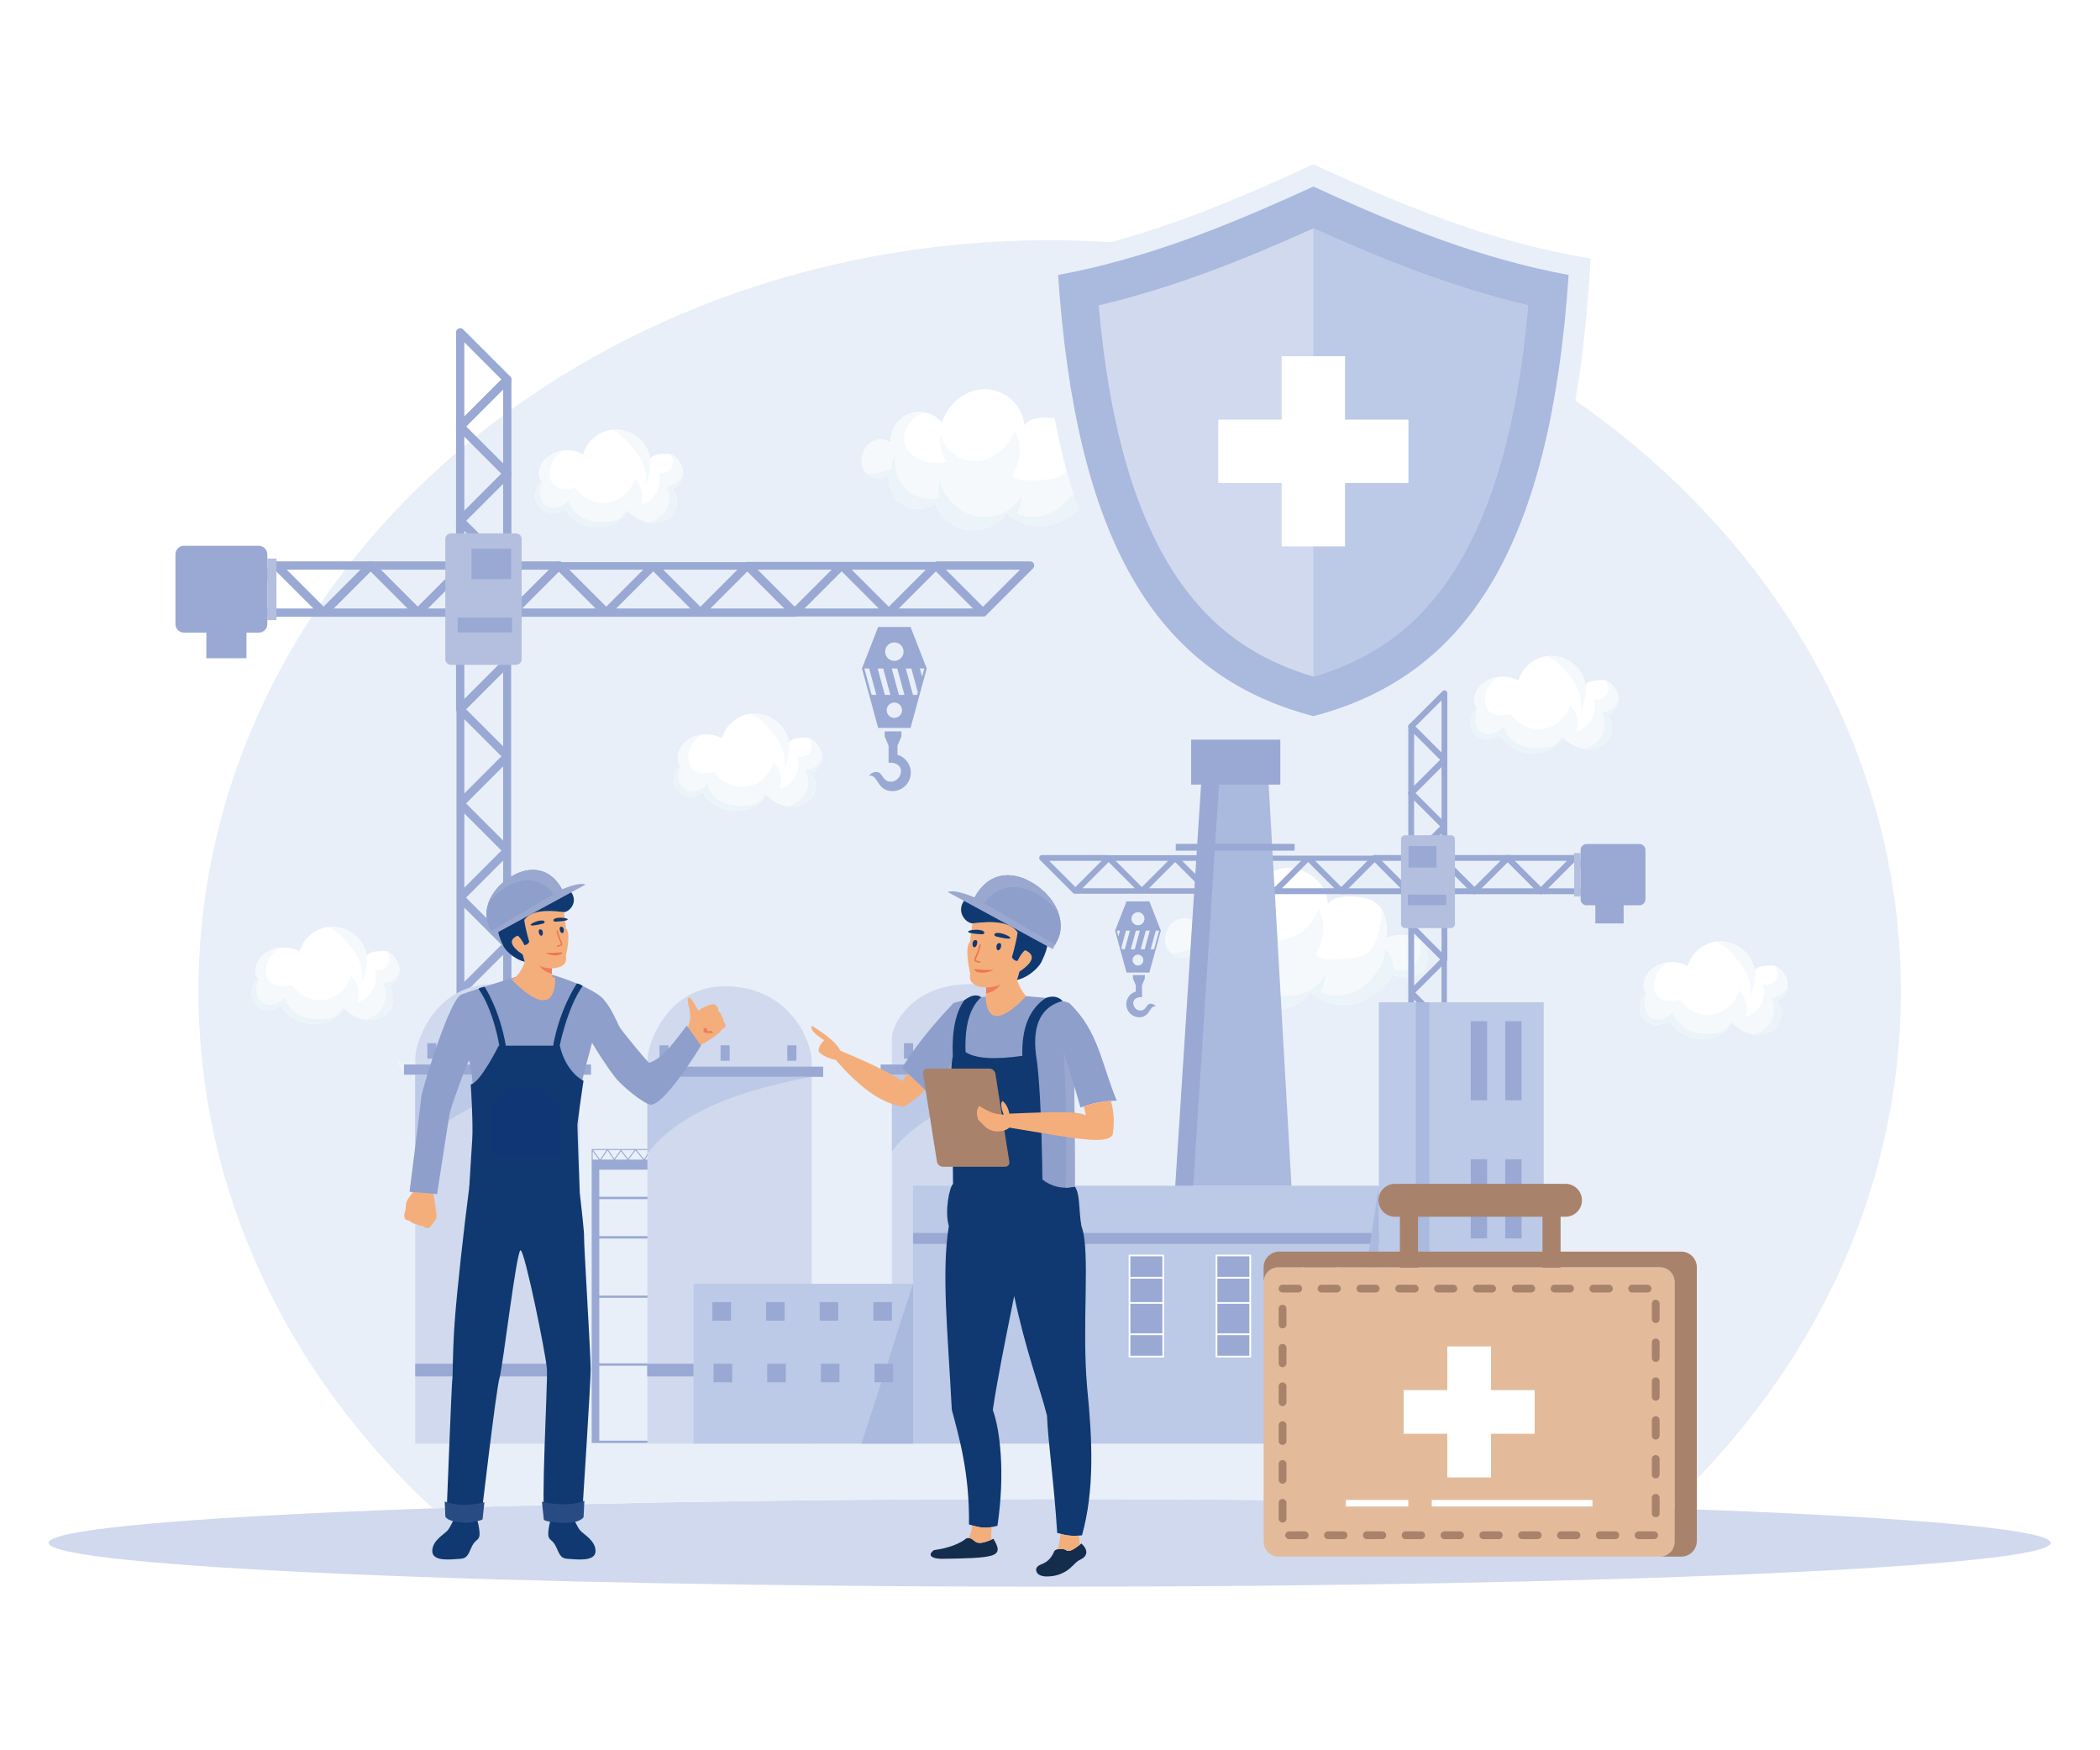 <svg xmlns="http://www.w3.org/2000/svg" viewBox="0 0 3000 2500"><defs><style>.cls-1,.cls-4{fill:#fff;}.cls-2{fill:#d0d9ee;}.cls-12,.cls-14,.cls-16,.cls-17,.cls-18,.cls-19,.cls-2,.cls-20,.cls-21,.cls-22,.cls-23,.cls-24,.cls-25,.cls-26,.cls-27,.cls-28,.cls-3,.cls-4,.cls-5,.cls-6,.cls-7,.cls-8,.cls-9{fill-rule:evenodd;}.cls-3{fill:#e9eff8;}.cls-5{fill:#f6f9fc;}.cls-6{fill:#ebf4f8;}.cls-10,.cls-7{fill:#99a9d4;}.cls-8{fill:#231916;}.cls-11,.cls-9{fill:#b4bfdf;}.cls-12,.cls-13{fill:#bcc9e7;}.cls-14,.cls-15{fill:#aab9de;}.cls-16{fill:#e3bb9b;}.cls-17{fill:#a8826b;}.cls-18{fill:#f4ae7c;}.cls-19{fill:#0f3970;}.cls-20{fill:#ed7d5b;}.cls-21{fill:#142d4d;}.cls-22{fill:#8d9fca;}.cls-23{fill:#9aa8d0;}.cls-24{fill:#e97850;}.cls-25{fill:#1b6587;}.cls-26{fill:#284b84;}.cls-27{fill:#eda583;}.cls-28{fill:#113676;}</style></defs><title>IARillsutration6</title><g id="Layer_2" data-name="Layer 2"><g id="Layer_1-2" data-name="Layer 1"><rect class="cls-1" width="3000" height="2500"/><path class="cls-2" d="M1499.5,2266.37c787.62,0,1430-28.13,1430-62.63s-642.38-62.64-1430-62.64-1430,28.15-1430,62.64S711.88,2266.37,1499.5,2266.37Z"/><path class="cls-3" d="M1499.49,2141.12c332.63,0,638.73,5,881.66,13.3,207.21-192.34,334.36-452.43,334.36-738.71,0-592.39-544.43-1072.6-1216-1072.6s-1216,480.21-1216,1072.6c0,286.28,127.16,546.37,334.38,738.71C860.75,2146.08,1166.86,2141.12,1499.49,2141.12Z"/><path class="cls-4" d="M2451.49,1345c-18.83,2.28-35.58,16.8-40.53,35.12-16.45-9.69-39.17-7.16-53.09,5.92-9.14,8.59-14,24.09-5.67,33.51-10.85,8-12.88,25.48-4.16,35.71s26.39,10.94,35.93,1.46a54.77,54.77,0,0,0,42.78,26.72,64.74,64.74,0,0,0,30.94-6.17c2.64-1.28,19.22-13.76,15.06-18,8.79,9,20,16.15,32.52,17.93s26.16-2.49,33.83-12.48,7.7-25.77-1.38-34.52a26.75,26.75,0,0,0,15.87-24.47c-.16-10-8-21.82-17.4-25.83-4.39-1.88-30.1-.75-29.12,7.74a47.64,47.64,0,0,0-16.09-30A50.78,50.78,0,0,0,2451.49,1345Z"/><path class="cls-5" d="M2507.07,1387.65a47.64,47.64,0,0,0-16.09-30,50.78,50.78,0,0,0-39.49-12.61c10,3.81,18.08,11.68,25.19,19.68,7.47,8.42,14.45,17.46,19,27.77s6.42,22,3.62,32.93C2504.52,1414.43,2508.48,1399.74,2507.07,1387.65Z"/><path class="cls-5" d="M2352.2,1419.58c-10.85,8-12.88,25.48-4.16,35.71s26.39,10.94,35.93,1.46a54.77,54.77,0,0,0,42.78,26.72,64.74,64.74,0,0,0,30.94-6.17c2.64-1.28,19.22-13.76,15.06-18,8.79,9,20,16.15,32.52,17.93s26.16-2.49,33.83-12.48,7.7-25.77-1.38-34.52a26.75,26.75,0,0,0,15.87-24.47c-.16-10-8-21.82-17.4-25.83a7.06,7.06,0,0,0-1-.31c3.43,4.83,4.95,11,3.2,16.57-2.49,8-12.64,13.14-20,9.11,6.82,18.77-5.49,42.09-24.82,47.06a36.73,36.73,0,0,0-9.07-38c-4.35,17.47-19.82,31.66-37.62,34.49s-36.9-5.86-46.46-21.14c-10.46,2.06-22.62,3.69-30.59-3.36-7-6.2-7.9-17.07-5.38-26.07,2.91-10.28,9.09-17.48,16.89-23.38a44.33,44.33,0,0,0-23.46,11.18C2348.73,1394.66,2343.91,1410.16,2352.2,1419.58Z"/><path class="cls-6" d="M2505.27,1477.21c12.47,1.78,26.16-2.49,33.83-12.48s7.7-25.77-1.38-34.52a26.75,26.75,0,0,0,15.87-24.47c-1.5,11.31-12,19.23-23.41,19.36a37.18,37.18,0,0,1,1.1,31.45C2527,1466.49,2515.7,1474.27,2505.27,1477.21Z"/><path class="cls-6" d="M2472.75,1459.28c4.16,4.26-12.42,16.74-15.06,18a64.74,64.74,0,0,1-30.94,6.17,54.77,54.77,0,0,1-42.78-26.72c-9.54,9.48-27.18,8.75-35.93-1.46s-6.69-27.76,4.16-35.71c-2.61,5.21-2.94,11.44-2.67,17.27s2.7,11.67,7.23,15.34c4.88,4,11.76,5,17.84,3.38s11.37-5.47,15.41-10.26c2.37,11.2,10.9,20.51,21.16,25.59s22.1,6.31,33.54,5.48c5.58-.4,11.22-1.3,16.31-3.68S2470.71,1464.5,2472.75,1459.28Z"/><path class="cls-4" d="M1682.13,1313.64a24.65,24.65,0,0,1,24.17,3c-1.31-17.44,9.77-35.1,26-41.53s36.43-1.07,47.38,12.56c7.91-26.78,33.76-48,61.68-47.89s54.54,23.69,55.57,51.6c7.61-10,22-11.26,34.55-10.81s25.84,2.08,35.38,10.17c13.55,11.48,14.85,31.66,14.12,49.4,15.43-7.18,35.3-6.7,48,4.62s14.33,34.27,1,44.8c-11.22,8.83-27.31,6.6-41.16,3.2-11.75,19.6-30.86,35.15-53.09,40.46s-47.29-.47-63.49-16.59a59.72,59.72,0,0,1-55.23,24.18c-20.93-2.71-39.81-17.71-47.21-37.48a42.11,42.11,0,0,1-65.55-40.65c-9.15,6.51-22.75,5.83-31.2-1.58C1658.34,1348.24,1664.71,1321.09,1682.13,1313.64Z"/><path class="cls-5" d="M1732.33,1275.15c-16.26,6.43-27.34,24.09-26,41.53a24.65,24.65,0,0,0-24.17-3c-17.42,7.45-23.79,34.6-9.07,47.5,8.45,7.41,22,8.09,31.2,1.58a42.11,42.11,0,0,0,65.55,40.65c7.4,19.77,26.28,34.77,47.21,37.48a59.72,59.72,0,0,0,55.23-24.18c16.2,16.12,41.27,21.9,63.49,16.59s41.34-20.86,53.09-40.46c13.85,3.4,29.94,5.63,41.16-3.2,13.37-10.53,11.76-33.49-1-44.8s-32.59-11.8-48-4.62c.59-14.39-.16-30.38-7.68-42a106.31,106.31,0,0,1-8.87,47c-2.94,6.67-6.81,13.29-12.89,17.29-5.15,3.38-11.39,4.6-17.49,5.47a211.7,211.7,0,0,1-36.11,2c-6.92-.19-14.91-1.37-18.41-7.34,13-18.46,14.78-44.24,4.37-64.29-8.63,22.61-29,41.57-53,44s-49.82-15-52.51-39a48,48,0,0,0,7.88,40.11,60.37,60.37,0,0,1-36.12-2.45c-10.62-4.18-20.45-12.14-23.63-23.11-3.28-11.32,1.28-23.87,9.3-32.51,5.28-5.68,11.55-9.09,18.07-12.39A40.81,40.81,0,0,0,1732.33,1275.15Z"/><path class="cls-6" d="M2029,1344.8c12.72,11.31,14.33,34.27,1,44.8-11.22,8.83-27.31,6.6-41.16,3.2-11.75,19.6-30.86,35.15-53.09,40.46s-47.29-.47-63.49-16.59a59.72,59.72,0,0,1-55.23,24.18c-20.93-2.71-39.81-17.71-47.21-37.48a42.11,42.11,0,0,1-65.55-40.65c-9.15,6.51-22.75,5.83-31.2-1.58,11.72.34,24.7-3.66,35.07-9.14a25.59,25.59,0,0,1,4.28-17.84c-1.84,17.26,3.46,35.53,15.63,47.89s31.34,18,47.79,12.44a66.57,66.57,0,0,1-.25-24.13c7,24.6,27.46,45.51,52.48,50.82s53.38-6.6,65.18-29.3a47.2,47.2,0,0,1-6.81,25.31c13.23,6.68,29.3,6.61,43.22,1.45s25.72-15,34.83-26.75c8.09-10.39,14.34-22.92,14-36.09a31.53,31.53,0,0,1,11.62,22.66c.1,1.85.1,3.89,1.31,5.32a6.48,6.48,0,0,0,2.86,1.74c10.23,3.63,22.2-1.56,28.51-10.4S2030.66,1355.53,2029,1344.8Z"/><path class="cls-4" d="M468.45,1324.11c-18.82,2.28-35.58,16.8-40.51,35.12-16.46-9.7-39.19-7.16-53.1,5.92-9.14,8.59-14,24.09-5.66,33.51-10.85,7.93-12.9,25.47-4.16,35.7s26.37,11,35.91,1.46a54.75,54.75,0,0,0,42.79,26.71,64.41,64.41,0,0,0,30.93-6.15c2.66-1.29,19.22-13.77,15.08-18,8.79,9,20,16.15,32.5,17.93s26.17-2.48,33.84-12.47,7.69-25.78-1.39-34.53a26.75,26.75,0,0,0,15.89-24.46c-.17-10-8-21.82-17.4-25.83-4.4-1.88-30.11-.75-29.12,7.74a47.63,47.63,0,0,0-16.1-30A50.74,50.74,0,0,0,468.45,1324.11Z"/><path class="cls-5" d="M524.05,1366.73a47.63,47.63,0,0,0-16.1-30,50.74,50.74,0,0,0-39.5-12.61c10,3.8,18.1,11.68,25.21,19.68,7.47,8.4,14.44,17.45,18.94,27.76s6.44,22,3.62,32.94C521.49,1393.51,525.45,1378.82,524.05,1366.73Z"/><path class="cls-5" d="M369.18,1398.66c-10.85,7.93-12.9,25.47-4.16,35.7s26.37,11,35.91,1.46a54.75,54.75,0,0,0,42.79,26.71,64.41,64.41,0,0,0,30.93-6.15c2.66-1.29,19.22-13.77,15.08-18,8.79,9,20,16.15,32.5,17.93s26.17-2.48,33.84-12.47,7.69-25.78-1.39-34.53a26.76,26.76,0,0,0,15.89-24.47c-.17-10-8-21.81-17.4-25.82a7.86,7.86,0,0,0-1-.31c3.43,4.83,5,11,3.21,16.55-2.49,8-12.65,13.16-20,9.13,6.83,18.77-5.47,42.09-24.82,47.06a36.72,36.72,0,0,0-9.06-38c-4.36,17.49-19.82,31.68-37.63,34.5s-36.89-5.85-46.46-21.14c-10.45,2-22.6,3.69-30.59-3.37-7-6.2-7.9-17.05-5.36-26.07,2.9-10.26,9.07-17.46,16.88-23.37a44.2,44.2,0,0,0-23.46,11.19C365.7,1373.74,360.88,1389.24,369.18,1398.66Z"/><path class="cls-6" d="M522.23,1456.28c12.48,1.79,26.17-2.48,33.84-12.47s7.69-25.78-1.39-34.53a26.76,26.76,0,0,0,15.89-24.47c-1.51,11.32-12,19.24-23.41,19.35a37.31,37.31,0,0,1,1.09,31.46C543.94,1445.57,532.67,1453.35,522.23,1456.28Z"/><path class="cls-6" d="M489.73,1438.35c4.14,4.26-12.42,16.74-15.08,18a64.41,64.41,0,0,1-30.93,6.15,54.75,54.75,0,0,1-42.79-26.71c-9.54,9.49-27.17,8.76-35.91-1.46s-6.69-27.77,4.16-35.7c-2.63,5.2-2.94,11.43-2.68,17.26s2.69,11.69,7.24,15.35c4.87,4,11.76,5,17.82,3.38s11.37-5.47,15.42-10.26c2.37,11.2,10.89,20.5,21.17,25.59s22.09,6.31,33.52,5.48c5.6-.4,11.24-1.3,16.31-3.69S487.67,1443.58,489.73,1438.35Z"/><path class="cls-4" d="M2209.75,937.24c-18.83,2.28-35.59,16.81-40.52,35.12-16.46-9.69-39.18-7.16-53.1,5.92-9.13,8.6-14,24.1-5.66,33.52-10.86,7.93-12.9,25.48-4.16,35.69s26.38,11,35.92,1.47a54.7,54.7,0,0,0,42.77,26.71,64.58,64.58,0,0,0,30.95-6.15c2.65-1.29,19.22-13.77,15.07-18,8.79,9,20,16.15,32.51,17.92s26.17-2.47,33.83-12.48,7.69-25.77-1.39-34.5A26.78,26.78,0,0,0,2311.86,998c-.16-10-8-21.81-17.4-25.82-4.4-1.89-30.12-.75-29.13,7.74a47.61,47.61,0,0,0-16.08-30A50.83,50.83,0,0,0,2209.75,937.24Z"/><path class="cls-5" d="M2265.33,979.87a47.61,47.61,0,0,0-16.08-30,50.83,50.83,0,0,0-39.5-12.62c10,3.8,18.09,11.69,25.2,19.69,7.47,8.4,14.43,17.45,19,27.76s6.43,22,3.62,32.94C2262.78,1006.65,2266.75,992,2265.33,979.87Z"/><path class="cls-5" d="M2110.47,1011.8c-10.86,7.93-12.9,25.48-4.16,35.69s26.38,11,35.92,1.47a54.7,54.7,0,0,0,42.77,26.71,64.58,64.58,0,0,0,30.95-6.15c2.65-1.29,19.22-13.77,15.07-18,8.79,9,20,16.15,32.51,17.92s26.17-2.47,33.83-12.48,7.69-25.77-1.39-34.5A26.78,26.78,0,0,0,2311.86,998c-.16-10-8-21.81-17.4-25.82a6.44,6.44,0,0,0-1-.31c3.42,4.82,5,10.95,3.2,16.55-2.5,8-12.64,13.15-20,9.13,6.82,18.77-5.49,42.09-24.83,47a36.73,36.73,0,0,0-9-38c-4.36,17.49-19.82,31.68-37.63,34.51s-36.89-5.88-46.46-21.15c-10.45,2.05-22.61,3.68-30.59-3.37-7-6.2-7.9-17-5.37-26.07,2.91-10.27,9.08-17.48,16.89-23.37a44.25,44.25,0,0,0-23.47,11.18C2107,986.88,2102.18,1002.38,2110.47,1011.8Z"/><path class="cls-6" d="M2263.53,1069.41c12.47,1.78,26.17-2.47,33.83-12.48s7.69-25.77-1.39-34.5A26.78,26.78,0,0,0,2311.86,998c-1.5,11.31-12,19.24-23.41,19.35a37.24,37.24,0,0,1,1.1,31.46C2285.23,1058.71,2274,1066.47,2263.53,1069.41Z"/><path class="cls-6" d="M2231,1051.49c4.15,4.26-12.42,16.74-15.07,18a64.58,64.58,0,0,1-30.95,6.15,54.7,54.7,0,0,1-42.77-26.71c-9.54,9.49-27.18,8.76-35.92-1.47s-6.7-27.76,4.16-35.69c-2.62,5.2-2.94,11.43-2.67,17.25s2.69,11.69,7.22,15.36c4.89,3.94,11.76,4.95,17.83,3.38s11.39-5.47,15.43-10.28c2.35,11.22,10.89,20.52,21.16,25.59s22.1,6.33,33.52,5.5c5.59-.4,11.24-1.31,16.32-3.69S2229,1056.71,2231,1051.49Z"/><path class="cls-4" d="M1071.81,1019.58c-18.83,2.28-35.58,16.8-40.53,35.12-16.45-9.69-39.18-7.16-53.09,5.93-9.14,8.59-14,24.09-5.67,33.5-10.84,7.95-12.88,25.48-4.14,35.71s26.37,10.94,35.91,1.47a54.8,54.8,0,0,0,42.78,26.71,64.46,64.46,0,0,0,30.94-6.17c2.64-1.28,19.22-13.76,15.06-18,8.79,9,20,16.16,32.52,17.94s26.16-2.49,33.84-12.49,7.69-25.77-1.39-34.52a26.79,26.79,0,0,0,15.89-24.47c-.18-10-8-21.81-17.41-25.83-4.39-1.87-30.11-.73-29.12,7.74a47.66,47.66,0,0,0-16.1-30A50.82,50.82,0,0,0,1071.81,1019.58Z"/><path class="cls-5" d="M1127.4,1062.2a47.66,47.66,0,0,0-16.1-30,50.82,50.82,0,0,0-39.49-12.62c10,3.81,18.09,11.7,25.2,19.68,7.48,8.42,14.44,17.46,19,27.77s6.42,22,3.62,32.94C1124.84,1089,1128.8,1074.3,1127.4,1062.2Z"/><path class="cls-5" d="M972.52,1094.13c-10.84,7.95-12.88,25.48-4.14,35.71s26.37,10.94,35.91,1.47a54.8,54.8,0,0,0,42.78,26.71,64.46,64.46,0,0,0,30.94-6.17c2.64-1.28,19.22-13.76,15.06-18,8.79,9,20,16.16,32.52,17.94s26.16-2.49,33.84-12.49,7.69-25.77-1.39-34.52a26.79,26.79,0,0,0,15.89-24.47c-.18-10-8-21.81-17.41-25.83a6.53,6.53,0,0,0-1-.3c3.42,4.83,5,10.95,3.2,16.56-2.49,8-12.65,13.14-20,9.12,6.83,18.77-5.47,42.09-24.81,47.06a36.75,36.75,0,0,0-9.07-38c-4.36,17.49-19.81,31.66-37.62,34.49s-36.9-5.86-46.47-21.13c-10.45,2-22.61,3.68-30.58-3.37-7-6.2-7.9-17.07-5.36-26.07,2.89-10.28,9.06-17.48,16.88-23.37a44.18,44.18,0,0,0-23.47,11.18C969.05,1069.22,964.23,1084.72,972.52,1094.13Z"/><path class="cls-6" d="M1125.59,1151.77c12.48,1.77,26.16-2.49,33.84-12.49s7.69-25.77-1.39-34.52a26.79,26.79,0,0,0,15.89-24.47c-1.52,11.31-12,19.25-23.43,19.36a37.18,37.18,0,0,1,1.1,31.45C1147.28,1141.05,1136,1148.82,1125.59,1151.77Z"/><path class="cls-6" d="M1093.07,1133.83c4.16,4.26-12.42,16.74-15.06,18a64.46,64.46,0,0,1-30.94,6.17,54.8,54.8,0,0,1-42.78-26.71c-9.54,9.47-27.18,8.76-35.91-1.47s-6.7-27.76,4.14-35.71c-2.61,5.21-2.93,11.44-2.67,17.27s2.7,11.69,7.24,15.35c4.87,4,11.75,4.94,17.83,3.38s11.37-5.48,15.41-10.27c2.37,11.21,10.9,20.51,21.18,25.59s22.08,6.32,33.51,5.5c5.59-.41,11.23-1.31,16.32-3.69S1091,1139.05,1093.07,1133.83Z"/><path class="cls-4" d="M1248.22,629.7a24.62,24.62,0,0,1,24.18,3c-1.31-17.45,9.77-35.11,26-41.54s36.42-1.07,47.38,12.57c7.91-26.79,33.75-48,61.68-47.9s54.53,23.69,55.58,51.6c7.59-10,22-11.26,34.54-10.81s25.84,2.07,35.38,10.17c13.55,11.48,14.85,31.65,14.13,49.41,15.42-7.19,35.29-6.71,48,4.61s14.32,34.28.95,44.81c-11.22,8.82-27.3,6.6-41.15,3.19-11.74,19.59-30.86,35.16-53.09,40.46s-47.29-.47-63.49-16.59a59.69,59.69,0,0,1-55.23,24.18c-20.93-2.73-39.82-17.71-47.21-37.48a42.1,42.1,0,0,1-65.55-40.64c-9.15,6.51-22.75,5.82-31.2-1.58C1224.43,664.3,1230.81,637.16,1248.22,629.7Z"/><path class="cls-5" d="M1298.43,591.21c-16.26,6.43-27.34,24.09-26,41.54a24.62,24.62,0,0,0-24.18-3c-17.41,7.46-23.79,34.6-9.06,47.51,8.45,7.4,22,8.09,31.2,1.58a42.1,42.1,0,0,0,65.55,40.64c7.39,19.77,26.28,34.75,47.21,37.48a59.69,59.69,0,0,0,55.23-24.18c16.2,16.12,41.27,21.89,63.49,16.59s41.35-20.87,53.09-40.46c13.85,3.41,29.93,5.63,41.15-3.19,13.37-10.53,11.77-33.5-.95-44.81s-32.59-11.8-48-4.61c.58-14.4-.17-30.39-7.71-42a106.07,106.07,0,0,1-8.85,47c-2.94,6.67-6.81,13.26-12.89,17.28-5.15,3.39-11.4,4.6-17.49,5.48a213.82,213.82,0,0,1-36.12,2c-6.9-.2-14.91-1.38-18.4-7.35,13-18.45,14.77-44.24,4.37-64.28-8.62,22.59-29,41.57-53,44s-49.82-15-52.49-39a48,48,0,0,0,7.87,40.13,60.37,60.37,0,0,1-36.12-2.46c-10.62-4.19-20.45-12.14-23.63-23.11-3.28-11.32,1.28-23.86,9.29-32.5,5.29-5.7,11.56-9.09,18.08-12.4A40.83,40.83,0,0,0,1298.43,591.21Z"/><path class="cls-6" d="M1595.13,660.86c12.72,11.31,14.32,34.28.95,44.81-11.22,8.82-27.3,6.6-41.15,3.19-11.74,19.59-30.86,35.16-53.09,40.46s-47.29-.47-63.49-16.59a59.69,59.69,0,0,1-55.23,24.18c-20.93-2.73-39.82-17.71-47.21-37.48a42.1,42.1,0,0,1-65.55-40.64c-9.15,6.51-22.75,5.82-31.2-1.58,11.72.33,24.7-3.67,35.07-9.14a25.51,25.51,0,0,1,4.28-17.84c-1.84,17.25,3.46,35.52,15.63,47.89s31.34,18,47.79,12.43a66.57,66.57,0,0,1-.25-24.13c7,24.61,27.46,45.52,52.49,50.82s53.37-6.59,65.16-29.29a47,47,0,0,1-6.81,25.3c13.24,6.68,29.31,6.61,43.22,1.45s25.73-15,34.84-26.74c8.08-10.39,14.35-22.93,14.05-36.1a31.59,31.59,0,0,1,11.61,22.66c.1,1.86.1,3.9,1.31,5.33a6.57,6.57,0,0,0,2.86,1.74c10.23,3.63,22.2-1.57,28.51-10.41S1596.76,671.6,1595.13,660.86Z"/><path class="cls-4" d="M873.65,613.94c-18.83,2.28-35.59,16.8-40.53,35.12-16.46-9.69-39.18-7.16-53.09,5.92-9.14,8.59-14,24.09-5.67,33.51-10.86,8-12.89,25.48-4.16,35.71s26.38,10.94,35.92,1.46a54.81,54.81,0,0,0,42.79,26.72,64.56,64.56,0,0,0,30.93-6.17c2.65-1.28,19.22-13.76,15.07-18,8.79,9,20,16.15,32.51,17.93s26.17-2.49,33.83-12.48,7.7-25.77-1.37-34.52a26.75,26.75,0,0,0,15.87-24.47c-.16-10-8-21.81-17.4-25.82-4.4-1.89-30.1-.75-29.12,7.73a47.66,47.66,0,0,0-16.1-30A50.74,50.74,0,0,0,873.65,613.94Z"/><path class="cls-5" d="M929.23,656.56a47.66,47.66,0,0,0-16.1-30,50.74,50.74,0,0,0-39.48-12.62c10,3.81,18.08,11.68,25.19,19.68,7.47,8.42,14.44,17.46,18.95,27.78s6.43,22,3.62,32.92C926.67,683.34,930.64,668.66,929.23,656.56Z"/><path class="cls-5" d="M774.36,688.49c-10.86,8-12.89,25.48-4.16,35.71s26.38,10.94,35.92,1.46a54.81,54.81,0,0,0,42.79,26.72,64.56,64.56,0,0,0,30.93-6.17c2.65-1.28,19.22-13.76,15.07-18,8.79,9,20,16.15,32.51,17.93s26.17-2.49,33.83-12.48,7.7-25.77-1.37-34.52a26.75,26.75,0,0,0,15.87-24.47c-.16-10-8-21.81-17.4-25.82a5.33,5.33,0,0,0-1-.31c3.42,4.82,5,11,3.2,16.56-2.5,8-12.64,13.14-20,9.12,6.82,18.77-5.48,42.09-24.82,47.06a36.72,36.72,0,0,0-9.06-38c-4.35,17.49-19.82,31.66-37.62,34.49s-36.9-5.86-46.47-21.14c-10.45,2.06-22.61,3.69-30.59-3.36-7-6.2-7.9-17.07-5.37-26.07,2.91-10.28,9.08-17.48,16.89-23.38A44.26,44.26,0,0,0,780,655C770.89,663.57,766.07,679.07,774.36,688.49Z"/><path class="cls-6" d="M927.42,746.12c12.47,1.78,26.17-2.49,33.83-12.48s7.7-25.77-1.37-34.52a26.75,26.75,0,0,0,15.87-24.47c-1.5,11.31-12,19.25-23.41,19.36a37.18,37.18,0,0,1,1.1,31.45C949.12,735.4,937.85,743.18,927.42,746.12Z"/><path class="cls-6" d="M894.91,728.19c4.15,4.26-12.42,16.74-15.07,18a64.56,64.56,0,0,1-30.93,6.17,54.81,54.81,0,0,1-42.79-26.72c-9.54,9.48-27.18,8.77-35.92-1.46s-6.7-27.76,4.16-35.71c-2.62,5.21-2.94,11.44-2.67,17.27s2.69,11.69,7.23,15.34c4.88,3.95,11.75,4.95,17.82,3.38s11.39-5.46,15.43-10.26c2.36,11.2,10.89,20.51,21.16,25.59s22.1,6.32,33.53,5.49c5.59-.41,11.23-1.31,16.31-3.69S892.87,733.41,894.91,728.19Z"/><path class="cls-7" d="M1618.45,1392.7h17v5l-4,9.42v17.2h-3.66c-4,.76-8.09,2.74-8.79,7.17a11,11,0,0,0,7.44,11.56c10.33,2.29,10.69-7.75,15.5-9.16,3.23-.94,8.06,1,9,3.77-3.66-1.06-5.42,1.4-8.4,5.73-2.91,4.82-6.83,9.58-14.88,9.58a18.65,18.65,0,0,1-5.18-36.57v-9.28l-4-9.42Z"/><path class="cls-7" d="M1642,1389.22h-32.68L1593,1329.28l16.34-41.87H1642l16.34,41.87L1642,1389.22Zm-24.06-17.88a7.72,7.72,0,1,0,7.72-7.73,7.72,7.72,0,0,0-7.72,7.73Zm-2.48-15.44h5.6l7.26-26.62h-5.6l-7.26,26.62Zm10.2-34.36a9.27,9.27,0,1,0-9.26-9.26,9.28,9.28,0,0,0,9.26,9.26Zm4,34.36h5.6l7.26-26.62h-5.6l-7.26,26.62Zm-26.95,0h4.18l7.26-26.62h-5.6l-6.55,24,.71,2.59Zm-5-18.34,2.26-8.28h-4.43l0,.14,2.22,8.14Zm53.41-8.28-7.26,26.62h4.81l7.21-26.48,0-.14Z"/><path class="cls-7" d="M2060.52,987.36,2013,1034.83a4.2,4.2,0,0,0,0,5.91l47.51,47.5a4.17,4.17,0,0,0,7.12-3v-95a4.17,4.17,0,0,0-7.15-2.92Zm-38.61,50.43,37.41-37.43v74.85Z"/><path class="cls-7" d="M2020.17,1047.87l37.42,37.42-37.42,37.41v-74.83Zm46.29,34.46L2019,1034.86a4.19,4.19,0,0,0-7.17,2.93v95a4.19,4.19,0,0,0,7.14,3l47.51-47.5A4.2,4.2,0,0,0,2066.46,1082.33Z"/><path class="cls-7" d="M2060.52,1082.36,2013,1129.84a4.19,4.19,0,0,0,0,5.9l47.51,47.5a4.17,4.17,0,0,0,7.12-2.94v-95a4.17,4.17,0,0,0-7.15-2.93Zm-38.61,50.43,37.41-37.42v74.84Z"/><path class="cls-7" d="M2020.17,1142.87l37.42,37.43-37.42,37.41v-74.84Zm46.29,34.47L2019,1129.87a4.18,4.18,0,0,0-7.17,2.92v95a4.19,4.19,0,0,0,7.14,2.94l47.51-47.5A4.19,4.19,0,0,0,2066.46,1177.34Z"/><path class="cls-7" d="M2060.52,1177.37,2013,1224.84a4.19,4.19,0,0,0,0,5.9l47.51,47.51a4.17,4.17,0,0,0,7.12-3v-95a4.17,4.17,0,0,0-7.15-2.93Zm-38.61,50.43,37.41-37.42v74.83Z"/><path class="cls-8" d="M2020.17,1237.88l37.42,37.42-37.42,37.42v-74.84Zm46.29,34.47L2019,1224.87a4.19,4.19,0,0,0-7.17,2.93v95a4.19,4.19,0,0,0,7.14,2.94l47.51-47.5A4.19,4.19,0,0,0,2066.46,1272.35Z"/><path class="cls-7" d="M2060.52,1272.38,2013,1319.85a4.19,4.19,0,0,0,0,5.9l47.51,47.5a4.17,4.17,0,0,0,7.12-3v-95a4.17,4.17,0,0,0-7.15-2.92Zm-38.61,50.43,37.41-37.43v74.84Z"/><path class="cls-7" d="M2020.17,1332.88l37.42,37.43-37.42,37.41v-74.84Zm37.42,322.43-37.42,37.43v-74.85l37.42,37.42Zm-45.78-47.4v94.91a4.28,4.28,0,0,0,1.23,3,4.18,4.18,0,0,0,5.91,0l47.34-47.35.08-.08.09-.07.06-.08.07-.07.08-.09.06-.07.08-.09.06-.09.05-.07.06-.09.06-.09,0,0,0,0h0l0,0,0,0,0-.08,0-.1,0-.09,0,0v0h0l0-.09h0v-.05l0,0,0-.1v-.09h0v0l0,0h0v0l0,0,0-.1,0-.1,0-.1v-.1h0v-.11h0v0l0,0v-.1h0v-.41h0l0-.09v-.1l0-94.81,0-.2h0l0-94.8,0-.19V1370.4l0-.09,0-.21h0v-.33l0-.06v-.25l0,0v-.1l0,0v-.2l0,0v-.1l0-.05v0l0,0v0l0,0v0l0-.05,0,0,0-.09,0-.06,0,0,0,0,0,0,0,0,0,0,0,0,0,0,0,0,0,0-.06-.09v0l0-.05,0,0,0,0,0,0-.05-.06v0l0-.05v0l-.07-.07h0l-.07-.07h0l-.06-.08h0l-.08-.07-.07-.06L2019,1319.88a4.13,4.13,0,0,0-3-1.25,4.18,4.18,0,0,0-4.19,4.16v285.12Zm10.1-.1,37.41,37.42V1570.4l-37.41,37.41Zm-1.74-84.91,37.42,37.41-37.42,37.42V1522.9Zm1.74-10.1,37.41-37.41v74.84l-37.41-37.43Zm35.68-47.5-37.42,37.43v-74.85l37.42,37.42Zm1.73-84.91-37.41,37.41,37.41,37.42Z"/><path class="cls-7" d="M2299.21,1270l-47.47-47.47a4.15,4.15,0,0,0-5.9,0l-47.51,47.5a4.18,4.18,0,0,0,3,7.13h95a4.17,4.17,0,0,0,4.17-4.19,4.12,4.12,0,0,0-1.25-3Zm-50.42-38.62,37.42,37.42h-74.84Z"/><path class="cls-7" d="M2238.72,1229.6,2201.29,1267l-37.43-37.43Zm-34.48,46.28,47.47-47.47a4.18,4.18,0,0,0-2.92-7.16h-95a4.18,4.18,0,0,0-3,7.13l47.5,47.5A4.18,4.18,0,0,0,2204.24,1275.88Z"/><path class="cls-7" d="M2204.21,1270l-47.47-47.47a4.16,4.16,0,0,0-5.91,0l-47.5,47.5a4.18,4.18,0,0,0,3,7.13h95a4.18,4.18,0,0,0,2.92-7.16Zm-50.42-38.62,37.42,37.42h-74.85Z"/><path class="cls-7" d="M2143.71,1229.6,2106.29,1267l-37.43-37.43Zm-34.47,46.28,47.46-47.47a4.18,4.18,0,0,0-2.91-7.16h-95a4.12,4.12,0,0,0-3,1.23,4.17,4.17,0,0,0,0,5.9l47.5,47.5A4.18,4.18,0,0,0,2109.24,1275.88Z"/><path class="cls-7" d="M2109.2,1270l-47.46-47.47a4.16,4.16,0,0,0-5.91,0l-47.5,47.5a4.18,4.18,0,0,0,3,7.13h95a4.17,4.17,0,0,0,4.16-4.19,4.12,4.12,0,0,0-1.25-3Zm-50.42-38.62,37.43,37.42h-74.85Z"/><path class="cls-7" d="M2048.7,1229.6,2011.28,1267l-37.42-37.43Zm-34.46,46.28,47.46-47.47a4.18,4.18,0,0,0-2.92-7.16h-95a4.18,4.18,0,0,0-3,7.13l47.51,47.5A4.18,4.18,0,0,0,2014.24,1275.88Z"/><path class="cls-7" d="M2014.2,1270l-47.47-47.47a4.16,4.16,0,0,0-5.91,0l-47.5,47.5a4.18,4.18,0,0,0,3,7.13h95a4.18,4.18,0,0,0,2.92-7.16Zm-50.42-38.62,37.42,37.42h-74.85Z"/><path class="cls-7" d="M1953.7,1229.6,1916.27,1267l-37.42-37.43Zm-183-7L1723.31,1270a4.18,4.18,0,0,0,3,7.13h190.22l.19,0h.24l.06,0h.14l.05,0h0l0,0h.1l.05,0h.15l0,0,0,0,.06,0,0,0h.1l.05,0,0,0,0,0h0l.11,0h0l0,0,0,0,0,0,0,0,0,0,0,0,0,0h0l0,0,.09-.07,0,0,0,0h0l0,0h0l.06,0h0l.06-.07h0l.06-.06h0l.07-.08h0l.08-.07h0l.06-.06.07-.08,47.33-47.33a4.13,4.13,0,0,0,1.26-3,4.18,4.18,0,0,0-4.17-4.19H1773.66l-.1,0h-.3l0,0h-.15l0,0h0l-.1,0-.1,0-.09,0-.05,0h-.15l0,0h0l-.1,0,0,0h-.06v0l-.08,0h0l0,0,0,0-.1,0-.09,0-.1,0,0,0-.06,0h0l0,0,0,0-.08.06-.1.06-.07.07-.09.06-.09.06-.07.07-.08.07-.09.08-.07.07-.08.08-.07.07Zm3.1,8.7,37.43,37.42h-74.85l37.42-37.42Zm84.93-1.73L1821.27,1267l-37.43-37.43Zm47.5,39.15-37.42-37.42-37.42,37.42Z"/><path class="cls-7" d="M1763.68,1229.6,1726.26,1267l-37.42-37.43Zm-190,0L1536.25,1267l-37.43-37.43Zm10-8.35h-94.91a4.18,4.18,0,0,0-3,7.13l47.35,47.35.08.07.07.08.09.07.08.08.07.06.09.08.07.06.09.06.09.06.08.07.08,0,.1.06.09,0,.09.05.09,0,.09,0,.09,0,.09,0,.1,0,.1,0,.09,0,.1,0h0l.05,0h.1v0h.1l.1,0h.08l.11,0h.3l.1,0h190.42l.19,0h.24l.06,0h.14l.06,0h0l0,0h.1l.05,0h.15l0,0,0,0,.06,0,0,0h.1l.05,0,0,0,0,0h0l.1,0h.05l0,0,0,0,0,0,0,0,.05,0,0,0,0,0h0l0,0,.1-.07,0,0,0,0h0l0,0h0l.06,0h0l.06-.07h0l.06-.06h0l.07-.08h0l.08-.07h0l.07-.06.06-.08,47.33-47.33a4.12,4.12,0,0,0,1.25-3,4.17,4.17,0,0,0-4.17-4.19H1583.65Zm.1,10.08-37.42,37.42h74.85l-37.43-37.42Zm84.93-1.73L1631.25,1267l-37.42-37.43Zm47.5,39.15-37.42-37.42-37.43,37.42Z"/><path class="cls-9" d="M2072.73,1193h-65.51a5.75,5.75,0,0,0-5.73,5.75v121.1a5.76,5.76,0,0,0,5.73,5.74h65.51a5.76,5.76,0,0,0,5.75-5.74v-121.1A5.76,5.76,0,0,0,2072.73,1193Z"/><rect class="cls-10" x="2012.09" y="1208.49" width="40.04" height="30.68"/><rect class="cls-10" x="2011.21" y="1277.88" width="54.8" height="15.02"/><path class="cls-7" d="M2342.05,1205.56h-75.42a8.65,8.65,0,0,0-8.61,8.63v70.27a8.64,8.64,0,0,0,8.61,8.62h12.44v25.86h40.43v-25.86h22.55a8.64,8.64,0,0,0,8.61-8.62v-70.27A8.65,8.65,0,0,0,2342.05,1205.56Z"/><rect class="cls-11" x="2248.79" y="1218.39" width="9.23" height="62.1"/><path class="cls-7" d="M1287.81,1044.68h-24v7.07l5.59,13.33v24.38h5.17c5.67,1.08,11.47,3.88,12.46,10.15a15.63,15.63,0,0,1-10.54,16.37c-14.63,3.24-15.13-11-22-13-4.57-1.35-11.42,1.35-12.69,5.33,5.16-1.5,7.65,2,11.89,8.12,4.12,6.83,9.66,13.57,21.07,13.57a26.43,26.43,0,0,0,7.34-51.81v-13.15l5.69-13.33Z"/><path class="cls-7" d="M1254.5,1039.74h46.29l23.15-84.89-23.15-59.31H1254.5l-23.15,59.31,23.15,84.89Zm34.08-25.33a10.94,10.94,0,1,1-10.93-10.93,10.93,10.93,0,0,1,10.93,10.93Zm3.52-21.87h-7.93l-10.28-37.69h7.93l10.28,37.69Zm-14.45-48.66a13.12,13.12,0,1,1,13.12-13.12,13.11,13.11,0,0,1-13.12,13.12ZM1272,992.54h-7.92l-10.29-37.69h7.93L1272,992.54Zm38.19,0h-5.94L1294,954.85h7.93l9.28,34-1,3.66Zm7.09-26-3.21-11.72h6.27l.08.19-3.14,11.53Zm-75.65-11.72,10.27,37.69h-6.81L1234.86,955l.08-.19Z"/><path class="cls-7" d="M661.64,470.52l67.24,67.24a5.92,5.92,0,0,1,0,8.37l-67.3,67.28a5.91,5.91,0,0,1-10.09-4.18V474.66a5.93,5.93,0,0,1,10.15-4.14ZM716.33,542l-53-53V595Z"/><path class="cls-7" d="M718.78,556.23l-53,53,53,53v-106Zm-65.56,48.82,67.25-67.25A5.93,5.93,0,0,1,730.61,542V676.52a5.91,5.91,0,0,1-10.09,4.18l-67.3-67.29A5.93,5.93,0,0,1,653.22,605.05Z"/><path class="cls-7" d="M661.64,605.1l67.24,67.24a5.91,5.91,0,0,1,0,8.36L661.58,748a5.91,5.91,0,0,1-10.09-4.19V609.23a5.93,5.93,0,0,1,10.15-4.13Zm54.69,71.42-53-53v106Z"/><path class="cls-7" d="M718.78,690.8l-53,53,53,53v-106Zm-65.56,48.82,67.25-67.23a5.91,5.91,0,0,1,10.14,4.13V811.1a5.91,5.91,0,0,1-10.09,4.18L653.22,748A5.94,5.94,0,0,1,653.22,739.62Z"/><path class="cls-7" d="M661.64,739.67l67.24,67.25a5.91,5.91,0,0,1,0,8.36l-67.3,67.29a5.91,5.91,0,0,1-10.09-4.18V743.8a5.92,5.92,0,0,1,10.15-4.13Zm54.69,71.43-53-53v106Z"/><path class="cls-8" d="M718.78,825.38l-53,53,53,53v-106Zm-65.56,48.83L720.47,807a5.91,5.91,0,0,1,10.14,4.14V945.67a5.91,5.91,0,0,1-10.09,4.19l-67.3-67.29A5.93,5.93,0,0,1,653.22,874.21Z"/><path class="cls-7" d="M661.64,874.25l67.24,67.24a5.92,5.92,0,0,1,0,8.37l-67.3,67.28a5.91,5.91,0,0,1-10.09-4.18V878.39a5.92,5.92,0,0,1,5.91-5.92,5.86,5.86,0,0,1,4.24,1.78Zm54.69,71.42-53-53v106Z"/><path class="cls-7" d="M718.78,960l-53,53,53,53V960Zm-53,456.72,53,53v-106l-53,53Zm64.83-67.14V1484a5.92,5.92,0,0,1-10.09,4.18l-67.07-67.07-.1-.1-.12-.11-.11-.12-.1-.11-.1-.11-.1-.11-.09-.12-.08-.12-.09-.12-.09-.12-.09-.12,0-.07,0-.06h0l0-.06,0-.07-.08-.12-.06-.14-.07-.13,0-.06,0-.06h0l-.05-.14h0l0-.08,0-.06,0-.13,0-.07,0-.06h0v-.07l0-.08h0v-.13l0-.13,0-.15,0-.14,0-.06v-.08h0v-.13h0l0-.08v-.22h0V1417l0-.14v-.14h0V1281.81h0V1147.24h0V1012.67h0l0-.26v0l0-.11v0l0-.1v-.05l0-.09v-.06l0-.07v-.07l0-.08v-.07l0-.08v-.06l0-.07v-.13l0-.09,0-.06,0-.07,0-.06v-.07l0-.08,0-.06,0-.06,0-.07,0-.07,0-.06,0-.06.07-.14,0-.06,0-.06,0-.07,0-.06,0-.06,0-.07,0-.06,0-.06,0-.06.05-.06.09-.13,0-.05.07-.06,0-.06.06-.07,0,0,.06-.08,0,0,.07-.08v0l.09-.09v0l.1-.09h0l.1-.1h0l.09-.1.11-.1,67-67.05a5.91,5.91,0,0,1,10.14,4.13v269.16h0v134.71Zm-14.28-.14-53,53v-106l53,53Zm2.45-120.3-53,53,53,53v-106Zm-2.45-14.27-53-53v106l53-53Zm-50.55-67.29,53,53v-106l-53,53Zm-2.46-120.3,53,53-53,53Z"/><path class="cls-7" d="M323.52,870.8l67.24-67.23a5.9,5.9,0,0,1,8.37,0l67.28,67.28a5.91,5.91,0,0,1-4.18,10.09H327.66a5.92,5.92,0,0,1-4.14-10.14ZM395,816.11l-53,53H448Z"/><path class="cls-7" d="M409.23,813.66l53,53,53-53Zm48.82,65.56L390.81,812A5.92,5.92,0,0,1,395,801.83H529.52a5.92,5.92,0,0,1,4.18,10.1l-67.29,67.29A5.93,5.93,0,0,1,458.05,879.22Z"/><path class="cls-7" d="M458.1,870.8l67.24-67.23a5.89,5.89,0,0,1,8.36,0L601,870.85a5.91,5.91,0,0,1-4.18,10.09H462.23a5.91,5.91,0,0,1-4.13-10.14Zm71.42-54.69-53,53h106Z"/><path class="cls-7" d="M543.8,813.66l53,53,53-53Zm48.82,65.56L525.39,812a5.91,5.91,0,0,1,4.13-10.14H664.1a5.92,5.92,0,0,1,4.18,10.1L601,879.22A6,6,0,0,1,592.62,879.22Z"/><path class="cls-7" d="M592.67,870.8l67.25-67.23a5.89,5.89,0,0,1,8.36,0l67.29,67.28a5.91,5.91,0,0,1-4.18,10.09H596.82a5.91,5.91,0,0,1-4.15-10.14Zm71.43-54.69-53,53h106Z"/><path class="cls-7" d="M678.38,813.66l53,53,53-53Zm48.83,65.56L660,812a5.91,5.91,0,0,1,4.14-10.14H798.67a5.92,5.92,0,0,1,4.19,10.1l-67.29,67.29A5.93,5.93,0,0,1,727.21,879.22Z"/><path class="cls-7" d="M727.24,870.8l67.25-67.23a5.9,5.9,0,0,1,8.37,0l67.28,67.28A5.91,5.91,0,0,1,866,880.94H731.39a5.92,5.92,0,0,1-4.15-10.14Zm71.43-54.69-53,53h106Z"/><path class="cls-7" d="M812.94,813.66l53,53,53-53Zm259.27-9.88,67.07,67.07a5.9,5.9,0,0,1,0,8.35,5.82,5.82,0,0,1-4.18,1.74H865.66l-.28,0h0l-.11,0H865l-.06,0-.08,0h-.06l-.09,0-.06,0-.08,0h-.06l-.07,0-.08,0-.06,0-.08,0-.06,0-.07,0-.06,0-.08,0,0,0-.08,0h-.06l-.07,0-.07,0-.07,0,0,0-.14-.06-.06,0-.06,0-.07,0-.06,0-.06,0-.07,0-.07,0-.06,0-.05,0-.07,0-.12-.09-.05,0-.08-.06,0,0-.07-.07h0l-.08-.07,0,0-.09-.07v0l-.1-.09h0l-.1-.09h0l-.11-.1v0l-.09-.09-.1-.11-67.05-67a5.91,5.91,0,0,1,4.14-10.14h269.92l.08,0h.13l.08,0h.06l.14,0,.15,0,.14,0h.06l.06,0h0l.08,0h.07l.07,0,.06,0,.14,0,.06,0,.07,0h0l.14.06h0l.06,0,.07,0,.12.06.14.06.13.08.06,0,.06,0h0l.06,0,.06,0,.13.07.13.09.11.09.12.09.12.08.11.1.11.1.12.1.11.12.11.11.1.1Zm-4.39,12.33-53,53h106l-53-53Zm-120.3-2.45,53,53,53-53Zm-67.29,55.45,53-53,53,53Z"/><path class="cls-7" d="M1082.09,813.66l53,53,53-53Zm269.15,0,53,53,53-53Zm-14.13-11.83h134.42a5.92,5.92,0,0,1,4.18,10.1L1408.64,879l-.1.11-.12.1-.11.12-.1.09-.11.11-.11.1-.13.08-.11.1-.13.08-.12.09-.13.08-.12.08-.13.06-.12.08-.13.06-.13.06-.13.07-.14.06-.14.05-.13,0-.13,0-.14,0-.06,0-.07,0h0l-.08,0h-.14l-.06,0-.15,0-.14,0H1405v0H1134.8l-.26,0h0l-.11,0h-.28l0,0-.09,0h-.06l-.07,0-.08,0-.07,0h-.07l-.07,0-.07,0-.06,0-.09,0-.06,0-.07,0,0,0-.08,0-.06,0-.07,0h-.07l-.07,0-.07,0-.06,0-.06,0-.13-.06-.07,0-.07,0-.06,0-.06,0-.06,0-.06,0-.07,0-.06,0-.06,0-.06,0-.13-.09,0,0-.06-.06,0,0-.08-.07h0l-.07-.07,0,0-.07-.07,0,0-.09-.09h0l-.1-.09h0l-.1-.1v0l-.1-.09-.1-.11-67-67a5.93,5.93,0,0,1,4.15-10.14h269.29Zm-.15,14.28,53,53H1284l53-53Zm-120.29-2.45,53,53,53-53Zm-67.3,55.45,53-53,53,53Z"/><path class="cls-9" d="M644.33,761.85h92.79a8.17,8.17,0,0,1,8.14,8.13V941.53a8.16,8.16,0,0,1-8.14,8.13H644.33a8.16,8.16,0,0,1-8.14-8.13V770A8.16,8.16,0,0,1,644.33,761.85Z"/><rect class="cls-10" x="673.5" y="783.76" width="56.73" height="43.45"/><rect class="cls-10" x="653.85" y="882.06" width="77.62" height="21.27"/><path class="cls-7" d="M262.85,779.61H369.67a12.24,12.24,0,0,1,12.2,12.21v99.54a12.24,12.24,0,0,1-12.2,12.21H352.06v36.62H294.78V903.57H262.85a12.24,12.24,0,0,1-12.2-12.21V791.82A12.24,12.24,0,0,1,262.85,779.61Z"/><rect class="cls-11" x="381.87" y="797.77" width="13.07" height="87.96"/><path class="cls-2" d="M1295.5,1860.4a3,3,0,1,1,0-6.06c2.11,0,4.16.09,6.26.24a3,3,0,0,1-.41,6.05c-2-.14-3.87-.21-5.85-.23Zm-24.31-2.44a3,3,0,0,1,1.8,5.8c-1.85.55-3.72,1.2-5.52,1.91a3,3,0,0,1-2.22-5.64c1.93-.77,4-1.47,5.94-2.07Zm-32.37,18.76a3,3,0,1,1,4.14,4.42c-1.42,1.32-2.76,2.7-4.1,4.12a3,3,0,1,1-4.48-4.07c1.44-1.54,2.89-3,4.44-4.47Zm-20.88,31a3,3,0,0,1,5.66,2.16c-.68,1.81-1.32,3.64-1.87,5.51a3,3,0,1,1-5.82-1.7c.64-2,1.28-4,2-6Zm-5.1,37.08a3,3,0,1,1,6-.57,52.46,52.46,0,0,0,.74,5.78,3,3,0,0,1-6,1c-.36-2-.61-4.19-.79-6.23Zm11.68,35.54a3,3,0,1,1,5.18-3.16c1,1.65,2.07,3.3,3.2,4.87a3,3,0,1,1-4.92,3.54c-1.22-1.71-2.37-3.44-3.46-5.25Zm26.11,26.8a3,3,0,1,1,3.27-5.11c1.66,1.09,3.31,2,5,3a3,3,0,1,1-2.86,5.34c-1.82-1-3.69-2.09-5.41-3.2Zm35.22,12.61a3,3,0,1,1,.69-6c1.92.23,3.87.36,5.81.46a3,3,0,1,1-.23,6c-2.09-.09-4.2-.24-6.27-.49Zm37.17-4.12a3,3,0,0,1-2-5.72c1.78-.56,3.69-1.4,5.41-2.13a3,3,0,0,1,2.47,5.53,61.31,61.31,0,0,1-5.88,2.32Zm31.61-20.07a3,3,0,1,1-4.34-4.24c1.38-1.4,2.66-2.82,4-4.3a3,3,0,1,1,4.62,3.91c-1.37,1.6-2.76,3.14-4.23,4.63Zm19.59-31.87a3,3,0,0,1-5.76-1.9c.61-1.85,1.17-3.72,1.64-5.61a3,3,0,0,1,5.89,1.49c-.53,2-1.11,4-1.77,6Zm3.57-37.23a3,3,0,0,1-6,.79q-.39-2.9-1-5.74a3,3,0,0,1,5.93-1.26c.45,2,.77,4.14,1,6.21Zm-13.13-35a3,3,0,1,1-5,3.37c-1.06-1.61-2.22-3.19-3.4-4.72a3,3,0,0,1,4.77-3.76c1.27,1.64,2.54,3.37,3.67,5.11Zm-27.18-25.71a3,3,0,0,1-3,5.24c-1.68-1-3.4-1.9-5.15-2.77a3,3,0,0,1,2.68-5.44C1333.84,1863.71,1335.67,1864.66,1337.48,1865.73Z"/><path class="cls-6" d="M653.91,1519.91c7.65-11.19,6.89-27.41-1.8-37.82s-24.51-14.06-36.87-8.52c9.12-1.68,17.84,6.91,19.65,16s-1.94,18.51-7.41,26a27.27,27.27,0,0,1-8.3,8c-5.11,2.88-11.29,3-17.13,2.73-13.41-.65-28.57-4.41-34.74-16.32-1.18,9.2,5.12,18.1,13.23,22.58s17.68,5.38,27,5.57c8.75.18,17.63-.21,26-2.77A38.82,38.82,0,0,0,653.91,1519.91Z"/><path class="cls-7" d="M886.72,1642.58l-.19.16-9,12.35-8.39-12.51Zm-27.83,13.75h17.79l-8.85-13.18-8.94,13.18Zm19.48,0h17.94l-9.18-12-8.76,12Zm19.68,0h20.81l-11-13.3-9.84,13.3Zm23.4,0,8.78-14.1a.68.68,0,0,0,0-.69.77.77,0,0,0-.64-.35H846l-.23,0-.22.1-.21.23-.08.27v419.33H939v-3.37H856.11v-107h86v-3.36h-86v-93.59h86v-3.35h-86V1769h86v-3.37h-86v-52.85h86v-3.37h-86v-38.66h69.41v-14.45Zm-74.77,0v-12.27l8.84,12.27Zm59.78-13.75-9.26,12.57-9.52-12.43-.19-.14Zm21.89,0-8.19,13.15-10.84-13.15Zm-61.83,0-9.31,13.71-9.88-13.71Z"/><path class="cls-2" d="M1274.21,1481.51c.66-19,30.15-75.82,110.85-75.82,92.26,0,123.07,56.84,123.74,75.82h0v396.62H1274.15V1481.51Z"/><rect class="cls-10" x="1258.04" y="1520.49" width="267.18" height="14.56"/><path class="cls-12" d="M1508.81,1535.06s-84.62,14-145.66,42.59c-67.5,31.67-89,67.34-89,67.34V1535.06Z"/><path class="cls-7" d="M1474,1512.05h13v-22h-13v22Zm-182.59,0h13v-22h-13v22Zm87.26,0h13v-22h-13Z"/><path class="cls-2" d="M924.93,1513.58c.68-26.23,30.17-104.81,110.86-104.81,92.29,0,123.06,78.58,123.74,104.81h0V2062H924.88V1513.58Z"/><rect class="cls-10" x="908.77" y="1523.56" width="267.19" height="14.6"/><path class="cls-12" d="M1159.57,1538.16s-84.65,13.93-145.67,42.57c-67.51,31.66-89,67.35-89,67.35V1538.16Z"/><path class="cls-7" d="M1124.72,1515.14h13v-22.05h-13v22.05Zm-182.59,0h13v-22.05h-13v22.05Zm87.26,0h13v-22.05h-13Z"/><path class="cls-2" d="M593.27,1511c.67-26.34,30.16-105.3,110.86-105.3,92.26,0,123.06,79,123.74,105.3h0v551H593.22V1511Z"/><rect class="cls-10" x="577.11" y="1520.49" width="267.19" height="14.56"/><path class="cls-12" d="M827.88,1535.06s-84.62,14-145.66,42.59c-67.5,31.67-89,67.34-89,67.34V1535.06Z"/><path class="cls-7" d="M793.05,1512.05h13v-22h-13v22Zm-182.58,0h12.95v-22H610.47v22Zm87.26,0h13v-22h-13Z"/><rect class="cls-13" x="990.85" y="1833.71" width="313.5" height="228.28"/><rect class="cls-13" x="1969.79" y="1431.63" width="235.51" height="630.35"/><rect class="cls-13" x="1304.36" y="1693.63" width="665.43" height="368.36"/><rect class="cls-10" x="1862.13" y="1793.26" width="48.18" height="144.45"/><path class="cls-4" d="M1909.08,1823.87v-29.39h-45.72v29.39Zm-45.72,80.73h45.72v-42.35h-45.72v42.35Zm45.72,31.88v-29.42h-45.72v29.42Zm0-110.17h-45.72v33.51h45.72v-33.51Zm2.47-34.26v146.87H1860.9V1792.05Z"/><rect class="cls-10" x="1737.86" y="1793.26" width="48.19" height="144.45"/><path class="cls-4" d="M1784.81,1823.87v-29.39h-45.72v29.39Zm-45.72,80.73h45.72v-42.35h-45.72v42.35Zm45.72,31.88v-29.42h-45.72v29.42Zm0-110.17h-45.72v33.51h45.72v-33.51Zm2.48-34.26v146.87h-50.68V1792.05Z"/><rect class="cls-10" x="1613.59" y="1793.26" width="48.17" height="144.45"/><path class="cls-4" d="M1660.53,1823.87v-29.39H1614.8v29.39Zm-45.73,80.73h45.73v-42.35H1614.8v42.35Zm45.73,31.88v-29.42H1614.8v29.42Zm0-110.17H1614.8v33.51h45.73v-33.51Zm2.46-34.26v146.87h-50.66V1792.05Z"/><rect class="cls-10" x="1489.29" y="1793.26" width="48.19" height="144.45"/><path class="cls-4" d="M1536.25,1823.87v-29.39h-45.71v29.39Zm-45.71,80.73h45.71v-42.35h-45.71v42.35Zm45.71,31.88v-29.42h-45.71v29.42Zm0-110.17h-45.71v33.51h45.71v-33.51Zm2.48-34.26v146.87h-50.67V1792.05Z"/><rect class="cls-10" x="1365.01" y="1793.26" width="48.19" height="144.45"/><path class="cls-4" d="M1412,1823.87v-29.39h-45.72v29.39Zm-45.72,80.73H1412v-42.35h-45.72v42.35Zm45.72,31.88v-29.42h-45.72v29.42Zm0-110.17h-45.72v33.51H1412v-33.51Zm2.48-34.26v146.87h-50.65V1792.05Z"/><polygon class="cls-14" points="1679.64 1693.63 1844.97 1693.63 1809.4 1068.38 1719.9 1068.38 1679.64 1693.63"/><polygon class="cls-7" points="1719.18 1068.38 1744.84 1068.38 1704.59 1693.63 1678.93 1693.63 1719.18 1068.38"/><rect class="cls-10" x="1304.36" y="1761.08" width="665.43" height="15.55"/><path class="cls-7" d="M2150.38,1571.62h23.35v-113h-23.35v113Zm-49.28,409.76h23.33v-113H2101.1v113Zm49.28,0h23.35v-113h-23.35v113Zm-49.28-212.51h23.33v-113H2101.1v113Zm49.28,0h23.35v-113h-23.35v113Zm-49.28-197.25h23.33v-113H2101.1Z"/><polygon class="cls-14" points="1304.36 1833.71 1304.36 2061.99 1230.8 2061.99 1304.36 1833.71"/><path class="cls-7" d="M1247.62,1886.34h26.53v-26.52h-26.53v26.52Zm-228.23,88h26.55v-26.53h-26.55v26.53Zm76.63,0h26.55v-26.53H1096v26.53Zm76.63,0h26.53v-26.53h-26.53v26.53Zm76.63,0h26.55v-26.53h-26.55v26.53Zm-231.57-88h26.56v-26.52h-26.56v26.52Zm76.65,0h26.53v-26.52h-26.53v26.52Zm76.62,0h26.55v-26.52H1171Z"/><polygon class="cls-14" points="1969.79 1693.63 1969.79 2061.99 1913.68 2061.99 1969.79 1693.63"/><rect class="cls-15" x="2022.62" y="1431.63" width="19.46" height="630.35"/><rect class="cls-10" x="593.22" y="1947.85" width="234.66" height="18.15"/><rect class="cls-10" x="924.54" y="1947.85" width="66.31" height="18.15"/><rect class="cls-10" x="1701.62" y="1056.47" width="127.42" height="64.22"/><rect class="cls-10" x="1679.64" y="1205.31" width="169.82" height="9.72"/><path class="cls-3" d="M2270.63,395.81c-18.62,274.3-84.64,578.26-386.9,656.9l-7.51,2-7.5-2c-302.26-78.64-368.28-382.6-386.9-656.9L1480,369.39l26-4.89c126-23.62,241.64-70.86,357.74-124.16l12.42-5.71,12.43,5.71c116.11,53.3,231.69,100.54,357.74,124.16l26,4.89Z"/><path class="cls-14" d="M2240.89,392.79c-124.55-23.35-235.66-67.15-364.67-126.37-129,59.22-240.11,103-364.68,126.37,25.44,374.64,136.54,570.73,364.68,630.09C2104.37,963.52,2215.48,767.43,2240.89,392.79Z"/><path class="cls-2" d="M2183,436.13c-106.66-25-206.59-64.74-306.75-110-100.15,45.23-200.08,85-306.74,110,15,166.62,55.6,372.64,192.51,474.55,34.57,25.74,73.16,43.69,114.23,55.79,41.08-12.1,79.67-30.05,114.24-55.79C2127.37,808.77,2168,602.75,2183,436.13Z"/><path class="cls-12" d="M2183,436.13c-106.66-25-206.59-64.74-306.75-110V966.47c41.08-12.1,79.67-30.05,114.24-55.79C2127.37,808.77,2168,602.75,2183,436.13Z"/><polygon class="cls-4" points="1830.94 508.81 1921.51 508.81 1921.51 599.37 2012.07 599.37 2012.07 689.93 1921.51 689.93 1921.51 780.49 1830.94 780.49 1830.94 689.93 1740.38 689.93 1740.38 599.37 1830.94 599.37 1830.94 508.81"/><path class="cls-16" d="M1826.35,1810.06h544.84a21.2,21.2,0,0,1,21.14,21.13v371.06a21.21,21.21,0,0,1-21.14,21.14H1826.35a21.2,21.2,0,0,1-21.14-21.14V1831.19A21.2,21.2,0,0,1,1826.35,1810.06Z"/><path class="cls-17" d="M2401.76,1787.74H1827.49a22.35,22.35,0,0,0-22.28,22.28v21.17a21.2,21.2,0,0,1,21.14-21.13h544.84a21.2,21.2,0,0,1,21.14,21.13v371.06a21.21,21.21,0,0,1-21.14,21.14h30.57a22.35,22.35,0,0,0,22.27-22.28V1810A22.36,22.36,0,0,0,2401.76,1787.74Z"/><path class="cls-17" d="M1999.85,1712.07h25.83v98.64h-25.83v-98.64Zm203.72,0h25.84v98.64h-25.84Z"/><path class="cls-17" d="M2259.94,1714.41v0a23.53,23.53,0,0,1-23.48,23.48H1992.8a23.54,23.54,0,0,1-23.49-23.48v0a23.54,23.54,0,0,1,23.49-23.47h243.66A23.53,23.53,0,0,1,2259.94,1714.41Z"/><path class="cls-17" d="M1832.22,1835.05a5.55,5.55,0,0,0-4,9.36,5.62,5.62,0,0,0,4,1.73h22.2a5.55,5.55,0,1,0,0-11.09Zm5.55,34.37a5.55,5.55,0,1,0-11.09,0v22.18a5.55,5.55,0,1,0,11.09,0v-22.18Zm0,55.46a5.55,5.55,0,0,0-11.09,0v22.2a5.55,5.55,0,1,0,11.09,0v-22.2Zm0,55.48a5.55,5.55,0,1,0-11.09,0v22.19a5.55,5.55,0,1,0,11.09,0v-22.19Zm0,55.48a5.55,5.55,0,1,0-11.09,0V2058a5.55,5.55,0,1,0,11.09,0v-22.19Zm0,55.47a5.55,5.55,0,1,0-11.09,0v22.18a5.55,5.55,0,1,0,11.09,0v-22.18Zm0,55.48a5.55,5.55,0,1,0-11.09,0V2169a5.55,5.55,0,1,0,11.09,0v-22.18Zm3.85,40.52a5.55,5.55,0,0,0,0,11.1h22.2a5.55,5.55,0,0,0,0-11.1Zm55.48,0a5.55,5.55,0,0,0,0,11.1h22.19a5.56,5.56,0,0,0,4-9.38,5.63,5.63,0,0,0-4-1.72Zm55.48,0a5.55,5.55,0,0,0,0,11.1h22.19a5.57,5.57,0,0,0,4-9.38,5.63,5.63,0,0,0-4-1.72Zm55.47,0a5.55,5.55,0,0,0,0,11.1h22.2a5.55,5.55,0,0,0,0-11.1Zm55.48,0a5.55,5.55,0,0,0,0,11.1h22.19a5.55,5.55,0,0,0,0-11.1Zm55.48,0a5.55,5.55,0,0,0,0,11.1h22.18a5.55,5.55,0,1,0,0-11.1Zm55.46,0a5.55,5.55,0,0,0,0,11.1h22.2a5.55,5.55,0,0,0,0-11.1Zm55.48,0a5.55,5.55,0,0,0,0,11.1h22.19a5.56,5.56,0,0,0,4-9.38,5.63,5.63,0,0,0-4-1.72Zm55.48,0a5.55,5.55,0,0,0,0,11.1h22.19a5.55,5.55,0,0,0,0-11.1Zm55.46,0a5.55,5.55,0,0,0,0,11.1h22.19a5.55,5.55,0,1,0,0-11.1Zm18.89-25.5a5.55,5.55,0,0,0,11.09,0v-22.2a5.55,5.55,0,1,0-11.09,0v22.2Zm0-55.48a5.55,5.55,0,0,0,11.09,0v-22.18a5.55,5.55,0,1,0-11.09,0v22.18Zm0-55.48a5.55,5.55,0,0,0,11.09,0v-22.18a5.55,5.55,0,1,0-11.09,0v22.18Zm0-55.46a5.55,5.55,0,0,0,11.09,0v-22.2a5.55,5.55,0,1,0-11.09,0v22.2Zm0-55.48a5.55,5.55,0,0,0,11.09,0v-22.19a5.55,5.55,0,1,0-11.09,0v22.19Zm0-55.48a5.55,5.55,0,0,0,11.09,0v-22.19a5.55,5.55,0,1,0-11.09,0v22.19Zm-6.1-38.29a5.56,5.56,0,0,0,4-9.38,5.63,5.63,0,0,0-4-1.71h-22.19a5.55,5.55,0,0,0,0,11.09Zm-55.47,0a5.55,5.55,0,1,0,0-11.09H2276a5.55,5.55,0,0,0,0,11.09Zm-55.48,0a5.55,5.55,0,1,0,0-11.09h-22.18a5.55,5.55,0,0,0,0,11.09Zm-55.47,0a5.55,5.55,0,1,0,0-11.09h-22.19a5.55,5.55,0,0,0,0,11.09Zm-55.47,0a5.55,5.55,0,0,0,0-11.09h-22.2a5.55,5.55,0,0,0,0,11.09Zm-55.48,0a5.57,5.57,0,0,0,4-9.38,5.64,5.64,0,0,0-4-1.71h-22.19a5.55,5.55,0,0,0,0,11.09Zm-55.48,0a5.55,5.55,0,1,0,0-11.09h-22.19a5.55,5.55,0,0,0,0,11.09Zm-55.46,0a5.57,5.57,0,0,0,4-9.38,5.64,5.64,0,0,0-4-1.71h-22.19a5.55,5.55,0,0,0,0,11.09Zm-55.48,0a5.56,5.56,0,0,0,4-9.38,5.63,5.63,0,0,0-4-1.71H1887.7a5.55,5.55,0,0,0,0,11.09Z"/><polygon class="cls-4" points="2067.57 1923.14 2129.96 1923.14 2129.96 1985.53 2192.35 1985.53 2192.35 2047.92 2129.96 2047.92 2129.96 2110.3 2067.57 2110.3 2067.57 2047.92 2005.19 2047.92 2005.19 1985.53 2067.57 1985.53 2067.57 1923.14"/><path class="cls-4" d="M1922.63,2142.43h89.25v9.4h-89.25v-9.4Zm122.72,0H2274.9v9.4H2045.35Z"/><path class="cls-18" d="M1475.28,1427.61c-5.27.39-10.35-5.87-11.82-7.73a67.1,67.1,0,0,1-10.62-20.17c1.08-3.12,2.24-7,3.42-11.81q30.49-20.7,8.33-30.63-4.44,2.51-11.06,15.42-5.31-.21-8-5.41,6.3-21.78,8.19-35.39c-10-14.88-33.42-17-64.43-13q-2.14,12.38-3.53,26.22c-5.49,5-4.77,23.78.27,45.35q-3.78,18.4,22.73,20.08c.17,3-.1,6.38-.15,8.44,0,1.89-.11,5.56-2.08,6.13l-3.28.82C1403.56,1469.8,1426,1478.24,1475.28,1427.61Z"/><path class="cls-19" d="M1389.27,1318.9c31-4,54.42-1.89,64.43,13q-1.9,13.6-8.19,35.39,2.71,5.21,8,5.41,6.6-12.92,11.07-15.42,22.15,9.93-8.34,30.63c-1.18,4.76-2.34,8.69-3.42,11.81,18.27-4.1,33.56-20.45,35.72-27.51,21.32-42-2.46-59.77-15.19-66.25-5.61-41.61-65.55.19-95.83-19.88C1365.5,1302.7,1379.89,1318.52,1389.27,1318.9Z"/><path class="cls-20" d="M1429.11,1406.28q-7.44,3.66-20.37,4.27a62,62,0,0,1-.14,8.36A32.09,32.09,0,0,0,1429.11,1406.28Z"/><path class="cls-21" d="M1512.25,2249.17c19.25-6.79,20.8-16.71,31.18-21.55s11.65-13.58,1.43-23c-7.55,6-16.9,13.43-21.87,9.51-3.31-2.62-14.54-2.45-16.77,1.36-9.77,22.74-23.38,15.54-26.06,25.89C1479.84,2255.15,1503.42,2252.27,1512.25,2249.17Z"/><path class="cls-21" d="M1345.41,2226.54c33.91-.54,59.25-.95,71-4.64,12.64-4,10-11.7,2.76-24-32,14.7-23.44-3-38.39-.77q-15.75,12.67-46.66,17C1325.36,2220.53,1328.91,2226.27,1345.41,2226.54Z"/><path class="cls-22" d="M1362.34,1432.59q25.38-7.36,45.6-8.94,3.66,55.77,58.19-.78c35,2.94,41.88,3.39,61.31,9.7,42,40.16,45.91,86.51,67.88,139.47-24.33,1.09-35.25,4-51.78,9.92q-5.34-19.05-8.92-30.65,1,104.76.77,143.56-146.1,18.51-173.83-3.88-.57-93.12-1.55-147.43-14.43,17-26.77,26.38c-19.72-22.63-33.09-31.73-44.29-45.06C1313.72,1484.21,1349.21,1446.37,1362.34,1432.59Z"/><path class="cls-18" d="M1200.17,1500.61q63.4,26.36,88.8,43.55l7.51-11.13c7,7,15,13.87,24.71,23.83a133.19,133.19,0,0,1-29.92,23.73q-44.05-4.71-97.4-66.73-16.57-3.3-24.41-12-.42-8,8-16-22.11-14.4-17.61-20.62Q1194.55,1486.61,1200.17,1500.61Z"/><path class="cls-19" d="M1360.58,1580.67q.68,56.86,1,110.32c-5.28,4.17-12.35,39.5-6.08,60-10.7,66-1.53,152,4.23,262.52,10.3,38.95,25.52,90.86,24.53,163.9,18,5.5,24.45,6.06,40.66,1.94,11.32-76.23,3.59-137.29-6.63-165.49,6.55-43.59,16.33-92.37,30.57-162.73,16.05,76.68,37.53,133.58,46.83,170.72,1.83,41.39,10.2,97.27,14.58,167.61,13.32,4,21.63,5.17,35.45,3.49,18-64.67,14.94-135,7.34-211.08-8.09-91.43,5.24-194.67-8.11-230.47-4.26-23.78-1.62-46.11-9.54-56.54q-25.29,5.88-46.23-10-1.94-135.22-9.32-179.25-7.47-63.6,38.12-75.91-9.4-9.57-23.79-4.3-35.39,23.25-33.72,82.73-60.33,8.48-81.1-5.43-2.24-56.18,22.34-78.43-9.26-6.65-24,4.3-18.82,25.89-16.57,80.34Q1356.38,1528.58,1360.58,1580.67Z"/><path class="cls-23" d="M1523,1623.93q6.46.94,12.23,1.71.29,46.21.15,69.23c-4.32.55-8.56,1.06-12.73,1.56q.49-38.64.35-72.5Zm-196.75-61.73q17.79-14.81,33.84-48.07-1.81,11.59-1.44,31-13.67,15.86-25.42,24.79c-2.42-2.77-4.73-5.34-7-7.74Zm193.4-60.08q7.83,25.22,15,49.19.2,20.25.34,38c-3.44-.32-7.49-.54-12.29-.65Q1522,1539.5,1519.66,1502.12Z"/><path class="cls-17" d="M1413.45,1526.29h-88.59a6.16,6.16,0,0,0-6.21,7.39l19.87,125.49a9,9,0,0,0,8.55,7.39h88.6a6.17,6.17,0,0,0,6.21-7.39L1422,1533.68A9,9,0,0,0,1413.45,1526.29Z"/><path class="cls-18" d="M1587.16,1572.52c3.83,15.52,5.43,29.73,2.29,48.59-9.55,13.89-48.15,6.12-147.48-10.48-3.56,3.25-10.93,6.49-22.11,5-10.39-2.59-10.9-5.29-22.55-16.29q-4.23-12.82,1.75-19.59c13.12,7.72,20,11.83,34.81,12.32-3.95-10.13-4.54-16.65-1.78-19.61q7.56,6.08,9.84,18.23c78.33-3.39,99-2.94,109.41,2.53-1.14-4.92-2.13-9.24-3-13C1560.51,1576.12,1570.44,1573.72,1587.16,1572.52Z"/><path class="cls-18" d="M1416.88,2181.14a78.33,78.33,0,0,0-.34,17.9c-26.75,11.63-22.2-1.8-32.9-2.13q4-7.1,5.23-18.11c11.67,3.35,18.29,4.1,28,2.34Zm124.61,12.26a51.78,51.78,0,0,0,1.4,12.76c-7.13,5.66-15.36,11.56-19.9,8-2.17-1.73-7.76-2.24-12-1.3a129.31,129.31,0,0,0,4.11-22A69.8,69.8,0,0,0,1541.49,2193.4Z"/><path class="cls-23" d="M1478.34,1263.22c-35.49-23.26-68.14-14.15-85.48,17.68l-.52,1c-18.48-8-33.87-10.61-38.18-7.66l75.77,41.16,73.91,40.26,6-11C1524.68,1317.37,1508.24,1282.82,1478.34,1263.22Z"/><path class="cls-22" d="M1392.86,1280.9c17.34-31.83,50-40.94,85.48-17.68,29.9,19.6,46.34,54.15,31.5,81.4l-2.59,4.74-114.91-67.5Z"/><path class="cls-23" d="M1486.59,1280.18c-32.34-21.19-62.31-15.51-80.51,9.76l-13.74-8.08.52-1c17.34-31.83,50-40.94,85.48-17.68,16.58,10.87,29,26.33,34.28,42.61A90.58,90.58,0,0,0,1486.59,1280.18Z"/><path class="cls-24" d="M1417.83,1385.38a235.85,235.85,0,0,1-24.95-1.12c-3.85-.34,4,10.38,25.49,1.69C1418.88,1385.74,1418.59,1385.37,1417.83,1385.38Z"/><path class="cls-19" d="M1424.2,1332.53c-4.8.35-4.53,4.19-1,5.09C1461,1347.1,1436.08,1331.63,1424.2,1332.53Z"/><path class="cls-19" d="M1403.39,1329.29c4.5,1.73,3.13,5.31-.54,5.15C1363.93,1332.53,1392.28,1325,1403.39,1329.29Z"/><path class="cls-24" d="M1399.45,1375.33l-.25,0c-4.19-.92-6.4-1.48-7.19-3.06s0-3.08,1.32-6a82.44,82.44,0,0,0,5.59-16.4,1.12,1.12,0,1,1,2.17.53,85.15,85.15,0,0,1-5.74,16.8c-.86,1.94-1.61,3.62-1.35,4.12.35.7,3.31,1.36,5.69,1.88a1.12,1.12,0,0,1,.84,1.35A1.11,1.11,0,0,1,1399.45,1375.33Z"/><path class="cls-19" d="M1391.41,1353c-2.73-.29-3.77-10.92,2.85-10.21C1397.81,1343.19,1395.88,1353.49,1391.41,1353Z"/><path class="cls-19" d="M1425.53,1357.3c-2.73-.3-3.77-10.92,2.86-10.2C1431.93,1347.47,1430,1357.78,1425.53,1357.3Z"/><path class="cls-19" d="M648.92,2168.55s-5.3,12.73-9.77,17.77-21.54,14.07-21.63,29c-.09,16.25,28.8,11.76,40.1,11.16s12.17-9.28,16.91-18.48S684.1,2200.4,685,2193s-3.64-24-3.64-24Z"/><path class="cls-25" d="M648.41,2163.84l.88,8.36a52.15,52.15,0,0,0,32.05,0l-.11-10.51Z"/><path class="cls-19" d="M819.37,2168.55s5.3,12.73,9.75,17.77,21.55,14.07,21.65,29c.1,16.25-28.81,11.76-40.1,11.16s-12.16-9.28-16.93-18.48-9.55-7.65-10.44-15.07,3.64-24,3.64-24Z"/><path class="cls-25" d="M819.87,2163.84l-.89,8.36a52.11,52.11,0,0,1-32,0l.1-10.51Z"/><path class="cls-19" d="M843.84,1955.46c0,20-12.23,208.7-12.23,208.7-2,6.69-46.22,4.54-52.91,1.19s3.87-189.31,2.65-209.52-31.88-170.69-37.74-170-25.38,167.27-30.08,182.63S687.6,2166,687.6,2166c-14.72,8.7-49.72-2.19-49.72-2.19s7.34-187,8.18-192.64c1.24-8.36-.06-30.89,3.34-80.86,3.06-44.72,14.06-142,21-194.76l.72-5.42c1.36-10.25,2.39-17.79,2.87-21.4.23-1.57.34-2.4.34-2.4,1.88-.86,3.84-1.66,5.9-2.4,49-17.58,143.54,1,143.54,1s.05.46.17,1.34c.12,1.06.31,2.71.57,4.87.54,4.64,1.35,11.57,2.29,19.61,0,0,0,.11,0,.17,0,.24.06.49.09.73,3.29,28.59,7.95,70.45,7.5,74.81C833.79,1773.11,843.84,1935.41,843.84,1955.46Z"/><path class="cls-26" d="M774.18,2144.84l2.74,25.88s2.38,3.65,27.56,4.38,29.21-8.21,29.21-8.21l1.11-23.32S812.71,2154.15,774.18,2144.84Z"/><path class="cls-26" d="M692,2145.77,689.42,2170s-2.22,3.4-25.79,4.09-27.35-7.68-27.35-7.68l-1-21.83S655.94,2154.47,692,2145.77Z"/><path class="cls-27" d="M1002.61,1489.62s-8,2.29-11.22,5.64-6.09-23.68-6.09-23.68Z"/><path class="cls-18" d="M981.37,1474.08s4-16.73,4.72-19.27,6.25-7.32,13.13-12.28,18.36-8.58,19.73-8.06,3,.4,5.12,3.48a14.25,14.25,0,0,1,2.21,6.86s4.41,2.56,4.19,7.22a7.53,7.53,0,0,1,2.9,7.86s3.88,2.66,2.73,6.4c0,0-5.56,4.81-7.1,7.19s-13.82,11.6-27,18.65C1002,1492.13,987.87,1500.47,981.37,1474.08Z"/><path class="cls-20" d="M1003.82,1462.52s1.92,8.43,1.25,11.07,17.51,2.07,17.51,2.07S1014.14,1460.47,1003.82,1462.52Z"/><path class="cls-18" d="M1017.09,1435.69s-17.1,13-15.33,16,4.22,3,4.22,3l-4.61,8.53s.14,7.36,8.14,5.06c0,0-.58,6.9,6.87,3.74,0,0,1.65,4.72,5.36,3.87s14.36-9.64,14.36-9.64,1.42-2.88-2.73-6.4c0,0,1.39-5-2.9-7.86,0,0,.47-4.14-4.19-7.22,0,0,.35-9.34-7.33-10.34C1019,1434.47,1017.81,1435.14,1017.09,1435.69Z"/><path class="cls-18" d="M1001.57,1451.55S993,1433.24,987,1426.77c-1.34-1.48-1.72-2.12-3.58-1.43s-.54,8.12,1.2,14.26,1.38,15.49,1.38,15.49S989.45,1460.26,1001.57,1451.55Z"/><path class="cls-18" d="M982.9,1484.46s2-8.06,1.58-13.65,27,11.84,27,11.84-9.67,9.27-17.06,16.18C988.5,1504.33,982.9,1484.46,982.9,1484.46Z"/><path class="cls-18" d="M578.12,1740.12s-1-4.16-.62-6.07c0,0,1-3.37,1.62-5.84a19.4,19.4,0,0,0,.37-1.94c.17-1.93,0-6.3,1.73-10.63s14.52-20.32,14.52-20.32l11.74,5.7,11.56,3.87s5.46,30.24,4.32,34.53a10.36,10.36,0,0,1-.39,1.19c-1.34,3.49-3.9,5.31-4.82,7-.35.64-4.23,6.58-6.5,6.63a8.56,8.56,0,0,1-7-3s-6.19-.15-9.74-2.87a12.72,12.72,0,0,1-9.29-4.46S579.75,1743.37,578.12,1740.12Z"/><path class="cls-22" d="M1001.43,1493.63s-54,88.85-73.31,84.11c-8.93-2.19-38.55-25-49.73-39.45-3.69-4.77-7.31-9.78-10.74-14.73v0c-13.73-19.77-24.48-38.73-24.48-38.73s-40.57-47.45-8-68.6c0,0,15.63-1,26.47,10.57s19.79,32.5,22.64,38.7,40.4,50.83,42.47,52.12,16.25-6.37,25.59-16.79c13.76-15.34,28.72-36,28.72-36Z"/><path class="cls-27" d="M788.64,1392.21s8.53,1.81-27.17,35.94c0,0-25.31-27.94-24.48-32.63S788.64,1392.21,788.64,1392.21Z"/><path class="cls-22" d="M826.29,1686.08s-2.6-68.24-1.74-87a359.24,359.24,0,0,1,10.33-68.75s0-.09,0-.11l.05-.17c1.06-4.24,2-7.91,2.9-10.86l24.49-91.57c-17.17-19.29-74.3-35.56-74.3-35.56H747.56s-70.94,21.83-88.34,28.5-56.71,138.1-57.27,145.66c-.61,8.18-16.9,136.09-16.9,136.09,21.12,1.48,39.4,3.24,39.4,3.24s16.08-105.71,18.27-116.65c1.64-8.15,25.67-74.63,27.44-73.73s14,68.75,1.73,169.45C671.89,1684.59,721,1703,826.29,1686.08Z"/><path class="cls-19" d="M833.61,1543.77s-24.88-11.27-33.87-50.18H712.4s-25.81,52.46-39.87,55.38c0,0,3.6,56.54,2.09,78.55s-4.18,68-4.18,68,4.07,34.53,157.74,7c0,0-3.5-92.29-3.3-96.2S833,1546.07,833.61,1543.77Z"/><path class="cls-19" d="M799.56,1493.59s10.69-54.16,32.82-85.24c0,0-2.48-2.72-8.3-3.62,0,0-24.7,36.25-33.85,88.86S799.56,1493.59,799.56,1493.59Z"/><path class="cls-19" d="M713.28,1493.59s-7.69-50.26-29.81-81.34c0,0,2.93-1.94,8.74-2.84,0,0,21.26,31.57,30.41,84.18S713.28,1493.59,713.28,1493.59Z"/><polygon class="cls-28" points="776.2 1555.04 750.93 1555.04 725.68 1555.04 702.13 1578.55 702.13 1650.11 750.93 1650.11 799.74 1650.11 799.74 1578.55 776.2 1555.04"/><path class="cls-18" d="M730,1398.23c4.63.33,9.09-5.17,10.38-6.81a59.13,59.13,0,0,0,9.33-17.69q-1.46-4.1-3-10.37-26.75-18.16-7.31-26.87c2.61,1.47,5.85,6,9.72,13.52q4.65-.18,7-4.74-5.52-19.12-7.18-31.07c8.79-13,29.33-14.91,56.54-11.39q1.89,10.86,3.1,23c4.81,4.43,4.19,20.85-.25,39.78q3.33,16.16-19.93,17.63c-.16,2.59.07,5.59.12,7.42.05,1.65.1,4.86,1.83,5.38l2.88.7C793,1435.24,773.26,1442.64,730,1398.23Z"/><path class="cls-19" d="M805.5,1302.81c-27.21-3.53-47.75-1.66-56.54,11.39q1.66,12,7.18,31.07-2.39,4.56-7,4.74-5.79-11.33-9.72-13.53-19.42,8.71,7.31,26.88,1.57,6.27,3,10.37c-16-3.59-29.46-17.94-31.35-24.14-18.71-36.89,2.15-52.46,13.32-58.15,4.93-36.52,57.53.17,84.1-17.44C826.35,1288.6,813.73,1302.49,805.5,1302.81Z"/><path class="cls-20" d="M770.54,1379.49q6.51,3.23,17.88,3.75a55.52,55.52,0,0,0,.12,7.34A28.12,28.12,0,0,1,770.54,1379.49Z"/><path class="cls-23" d="M727.33,1253.94c31.15-20.4,59.8-12.42,75,15.53l.46.84c16.23-7,29.73-9.33,33.51-6.72l-66.5,36.12L705,1335l-5.26-9.65C686.66,1301.47,701.09,1271.13,727.33,1253.94Z"/><path class="cls-22" d="M802.34,1269.47c-15.21-28-43.86-35.93-75-15.53-26.24,17.19-40.67,47.53-27.63,71.45l2.26,4.15,100.84-59.23Z"/><path class="cls-23" d="M720.09,1268.83c28.39-18.59,54.69-13.61,70.66,8.56l12-7.08-.46-.84c-15.21-28-43.86-35.93-75-15.53-14.55,9.54-25.46,23.12-30.08,37.39A79.69,79.69,0,0,1,720.09,1268.83Z"/><path class="cls-24" d="M780.44,1361.16a210.77,210.77,0,0,0,21.9-1c3.37-.3-3.57,9.1-22.37,1.48C779.52,1361.47,779.77,1361.14,780.44,1361.16Z"/><path class="cls-19" d="M774.85,1314.78c4.2.3,4,3.66.86,4.46C742.53,1327.55,764.41,1314,774.85,1314.78Z"/><path class="cls-19" d="M793.1,1311.92c-3.93,1.53-2.74,4.68.48,4.53C827.73,1314.78,802.86,1308.14,793.1,1311.92Z"/><path class="cls-24" d="M796.57,1352.33h.21c3.67-.81,5.63-1.32,6.31-2.71s0-2.69-1.15-5.28a73,73,0,0,1-4.92-14.4,1,1,0,1,0-1.89.45,75.73,75.73,0,0,0,5,14.75c.77,1.7,1.42,3.18,1.19,3.62-.31.61-2.9,1.2-5,1.65a1,1,0,0,0-.74,1.18A1,1,0,0,0,796.57,1352.33Z"/><path class="cls-19" d="M803.63,1332.75c2.39-.25,3.29-9.58-2.51-9C798,1324.12,799.7,1333.17,803.63,1332.75Z"/><path class="cls-19" d="M773.68,1336.52c2.39-.28,3.31-9.6-2.52-9C768.06,1327.89,769.75,1336.93,773.68,1336.52Z"/></g></g></svg>